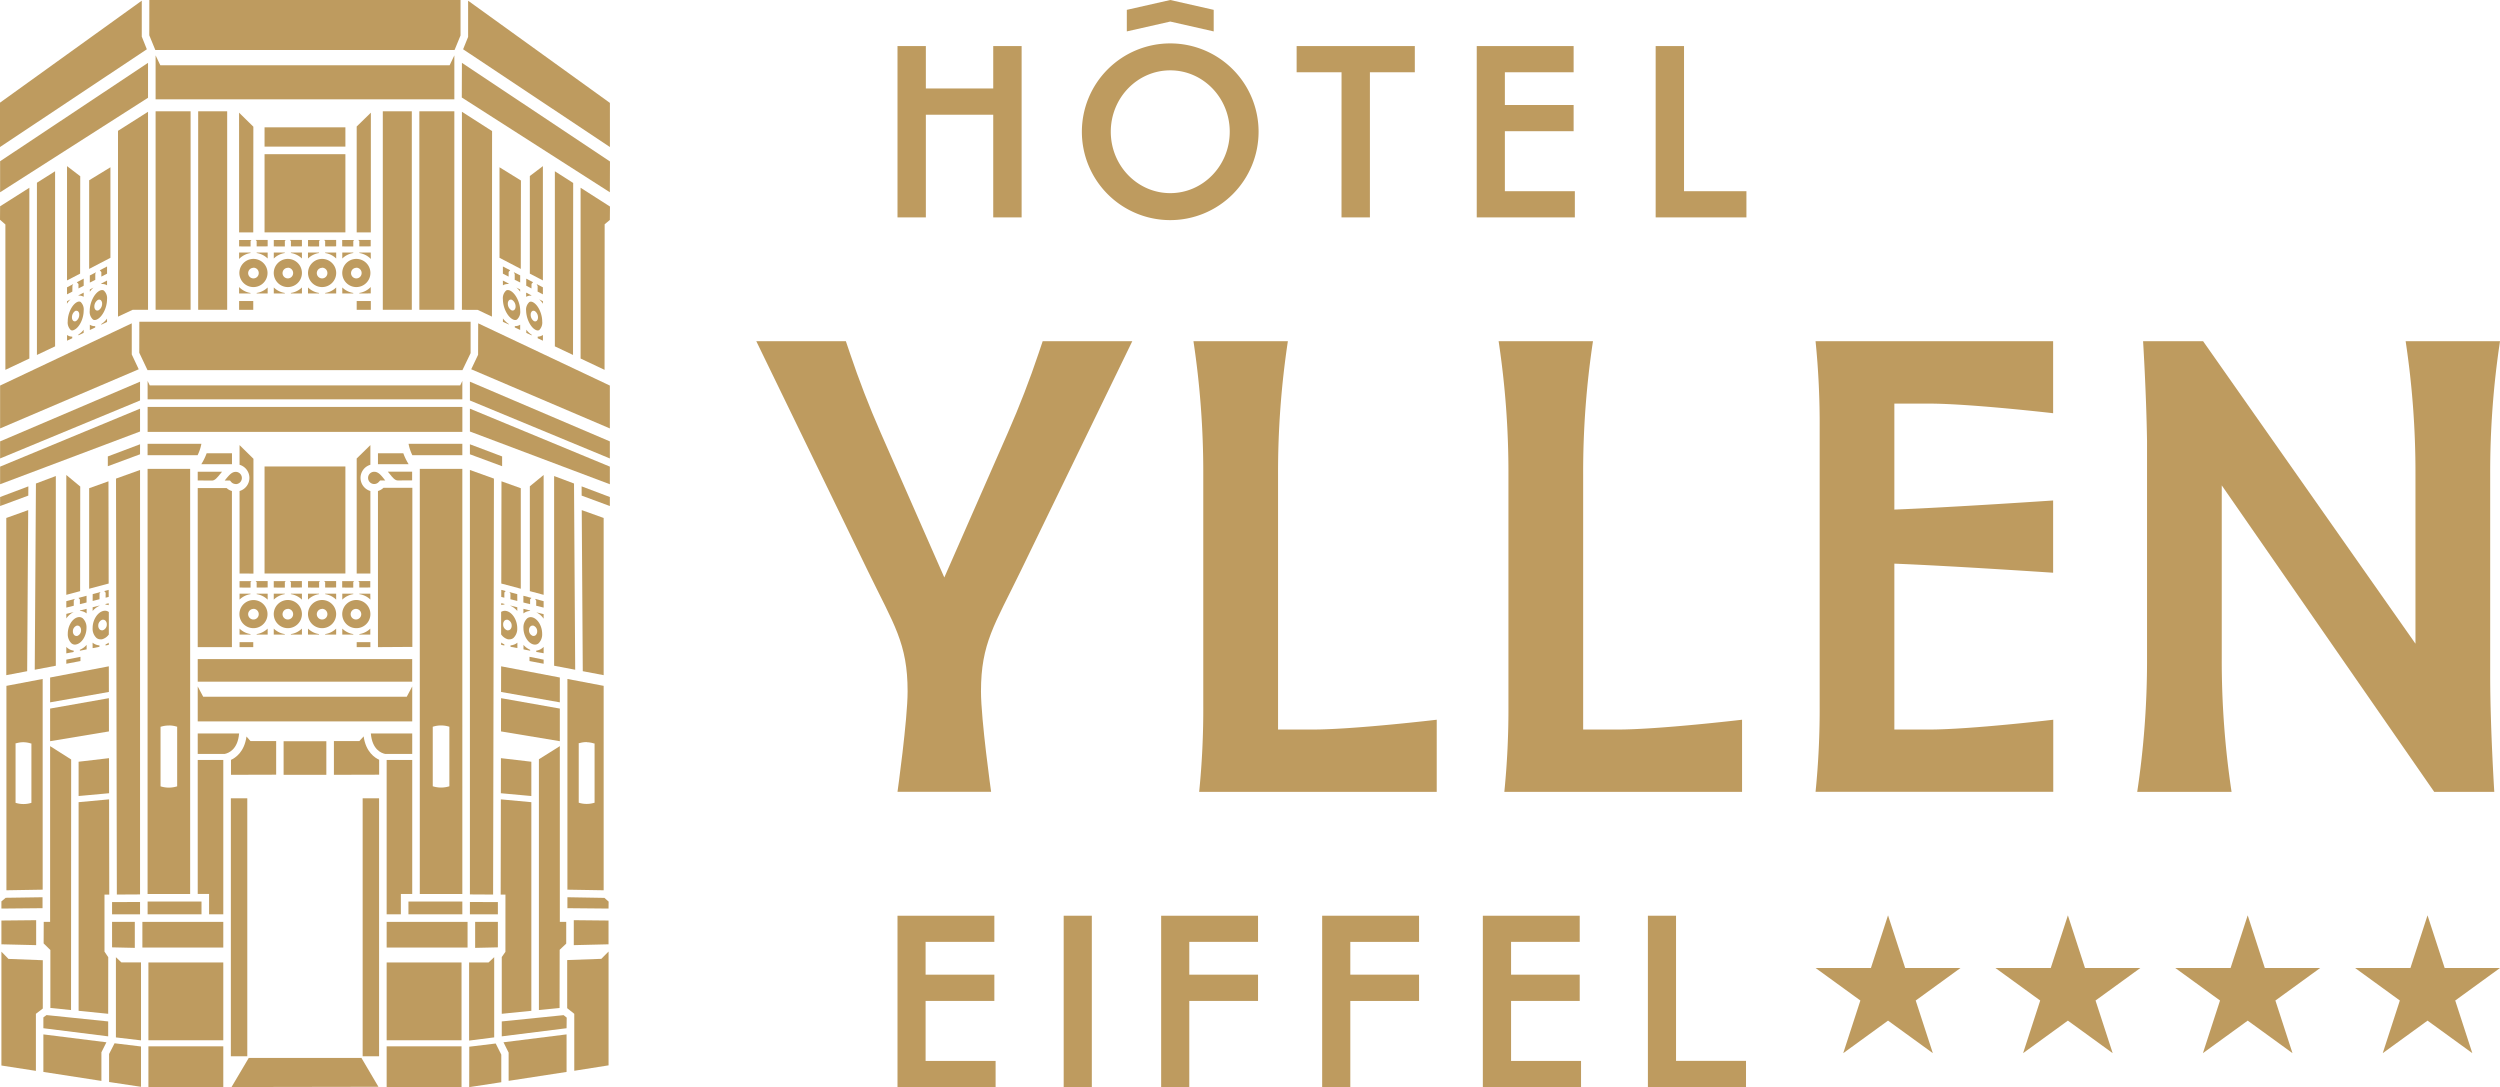 <svg xmlns="http://www.w3.org/2000/svg" viewBox="0 0 779.25 338.83"><defs><style>.cls-1{fill:#be9b5f;}</style></defs><g id="Layer_2" data-name="Layer 2"><g id="Calque_1" data-name="Calque 1"><rect class="cls-1" x="82.46" y="145.4" width="25.2" height="33.36"/><path class="cls-1" d="M115.45,186.89A6.24,6.24,0,0,0,112,185.2v-.15h3.42Z"/><path class="cls-1" d="M106.69,185.05h3.43v.15a6.27,6.27,0,0,0-3.43,1.71Z"/><path class="cls-1" d="M111.08,195.8a4.39,4.39,0,1,1,4.37-4.54v.32A4.36,4.36,0,0,1,111.08,195.8Zm0-6a1.65,1.65,0,1,0,0,3.29,1.65,1.65,0,0,0,0-3.29Z"/><path class="cls-1" d="M106.69,197.8v-1.87a6.27,6.27,0,0,0,3.43,1.71v.16Z"/><path class="cls-1" d="M96,197.8v-1.87a6.26,6.26,0,0,0,3.44,1.71v.16Z"/><path class="cls-1" d="M96,185.05h3.44v.15A6.26,6.26,0,0,0,96,186.91Z"/><path class="cls-1" d="M104.78,186.91a6.2,6.2,0,0,0-3.43-1.71v-.15h3.43Z"/><path class="cls-1" d="M100.4,195.8a4.39,4.39,0,1,1,4.38-4.38A4.39,4.39,0,0,1,100.4,195.8Zm0-6a1.65,1.65,0,1,0,1.65,1.65A1.65,1.65,0,0,0,100.4,189.77Z"/><path class="cls-1" d="M101.35,183.14v-1.68l-.32-.34h3.74v2Zm-5.34,0v-2h3.74l-.28.28,0,1.74Z"/><rect class="cls-1" x="111.18" y="200.16" width="4.27" height="1.55"/><path class="cls-1" d="M101.35,197.8v-.16a6.2,6.2,0,0,0,3.43-1.71v1.87Z"/><polygon class="cls-1" points="120.52 284.99 120.52 236.88 128.49 236.88 128.49 278.65 124.95 278.65 124.95 284.99 120.52 284.99"/><polygon class="cls-1" points="46.01 124.47 46.01 118.74 46.67 120.12 143.45 120.12 144.11 118.74 144.11 124.47 46.01 124.47"/><rect class="cls-1" x="127.31" y="281.01" width="16.8" height="3.98"/><rect class="cls-1" x="46.01" y="126.84" width="98.11" height="7.78"/><path class="cls-1" d="M112,197.8v-.16a6.19,6.19,0,0,0,3.42-1.7v1.86Z"/><rect class="cls-1" x="46.26" y="300" width="23.34" height="24.25"/><path class="cls-1" d="M89.72,195.8a4.39,4.39,0,1,1,4.39-4.38A4.39,4.39,0,0,1,89.72,195.8Zm0-6a1.65,1.65,0,1,0,1.65,1.65A1.65,1.65,0,0,0,89.72,189.77Z"/><rect class="cls-1" x="44.38" y="287.35" width="25.22" height="8"/><path class="cls-1" d="M116.64,150.87a1.91,1.91,0,0,1,0-3.82c1.24,0,2.08,1,3.06,2.23q.18.24.39.48h-1.6l-.39.42A1.9,1.9,0,0,1,116.64,150.87Z"/><path class="cls-1" d="M111.18,178.76V142.91l4.27-4.17v6.13a4.26,4.26,0,0,0,0,8.18v25.71Z"/><path class="cls-1" d="M112,183.14v-1.68l-.33-.34h3.74v2Zm-5.34,0v-2h3.74l-.29.28,0,1.74Z"/><path class="cls-1" d="M117.81,201.71V153.05a4.28,4.28,0,0,0,1.72-1l9,0v49.59Z"/><path class="cls-1" d="M124,149.76c-.9,0-1.64-.91-2.5-2l-.62-.74h7.58v2.71Z"/><path class="cls-1" d="M117.81,144.69v-3.41h7.9a18.1,18.1,0,0,0,1.66,3.41Z"/><path class="cls-1" d="M46,146.14H59.27V278.65H46Zm6.63,80a8.38,8.38,0,0,0-2.39.35l-.2.05v18.56l.2.06a8.57,8.57,0,0,0,4.78,0l.2-.06V226.52l-.2-.05A8.38,8.38,0,0,0,52.64,226.12Z"/><rect class="cls-1" x="61.63" y="205.44" width="66.85" height="7.04"/><path class="cls-1" d="M130.85,278.65V146.14h13.26V278.65Zm6.63-52.53a8.38,8.38,0,0,0-2.39.35l-.2.05v18.56l.2.06a8.57,8.57,0,0,0,4.78,0l.2-.06V226.52l-.2-.05A8.38,8.38,0,0,0,137.48,226.12Z"/><path class="cls-1" d="M128.53,141.89a13.58,13.58,0,0,1-1.18-3.55h16.76v3.55Z"/><path class="cls-1" d="M61.63,149.76v-2.71h7.58l-.62.74c-.86,1.06-1.6,2-2.5,2Z"/><path class="cls-1" d="M62.75,144.69a18.67,18.67,0,0,0,1.67-3.41h7.89v3.41Z"/><path class="cls-1" d="M46,141.89v-3.55H62.77a13.58,13.58,0,0,1-1.18,3.55Z"/><path class="cls-1" d="M61.63,201.71V152.12h9a3.92,3.92,0,0,0,1.66.93v48.66Z"/><path class="cls-1" d="M61.63,235v-6.38h12.9c-.41,5-3.27,6.13-4.49,6.38Z"/><path class="cls-1" d="M72,241.51v-4.66c1.28-.57,4.16-2.38,4.83-7.28L78.08,231l8,0v10.47Z"/><path class="cls-1" d="M104.08,241.51V231H112l1.35-1.47c.67,4.9,3.55,6.71,4.83,7.28v4.66Z"/><polygon class="cls-1" points="65.17 284.99 65.17 278.64 61.63 278.64 61.63 236.88 69.6 236.88 69.6 284.99 65.17 284.99"/><rect class="cls-1" x="88.4" y="231.04" width="13.32" height="10.47"/><rect class="cls-1" x="46.01" y="281.01" width="16.8" height="3.98"/><path class="cls-1" d="M94.11,186.91a6.26,6.26,0,0,0-3.44-1.71v-.15h3.44Z"/><path class="cls-1" d="M90.67,183.14v-1.68l-.32-.34h3.75v2Zm-5.34,0v-2h3.74l-.28.28,0,1.74Z"/><path class="cls-1" d="M80,183.14v-1.68l-.32-.34h3.75v2Zm-5.33,0v-2h3.72l-.28.28,0,1.74Z"/><path class="cls-1" d="M90.67,197.8v-.16a6.26,6.26,0,0,0,3.44-1.71v1.87Z"/><path class="cls-1" d="M85.33,185.05h3.44v.15a6.26,6.26,0,0,0-3.44,1.71Z"/><path class="cls-1" d="M85.33,197.8v-1.87a6.26,6.26,0,0,0,3.44,1.71v.16Z"/><path class="cls-1" d="M120.06,235c-1.2-.24-4.06-1.36-4.47-6.38h12.9V235Z"/><rect class="cls-1" x="74.67" y="200.16" width="4.27" height="1.55"/><path class="cls-1" d="M83.43,186.91A6.27,6.27,0,0,0,80,185.2v-.15h3.43Z"/><path class="cls-1" d="M74.67,185.05h3.42v.15a6.24,6.24,0,0,0-3.42,1.69Z"/><path class="cls-1" d="M74.67,178.76V153.05a4.26,4.26,0,0,0,0-8.18v-6.13L79,143l0,35.79Z"/><path class="cls-1" d="M73.48,150.87a1.9,1.9,0,0,1-1.46-.69l-.32-.39-1.67,0c.13-.16.27-.32.39-.48,1-1.19,1.82-2.23,3.06-2.23a1.91,1.91,0,0,1,0,3.82Z"/><path class="cls-1" d="M80,197.8v-.16a6.27,6.27,0,0,0,3.43-1.71v1.87Z"/><path class="cls-1" d="M74.67,197.8v-1.86a6.19,6.19,0,0,0,3.42,1.7v.16Z"/><path class="cls-1" d="M79,195.8a4.36,4.36,0,0,1-4.37-4.22v-.33A4.38,4.38,0,1,1,79,195.8Zm0-6a1.65,1.65,0,1,0,1.65,1.65A1.65,1.65,0,0,0,79,189.77Z"/><path class="cls-1" d="M160.46,102.06v-.41h.14a2.87,2.87,0,0,0,1.54-.44v1.64Z"/><polygon class="cls-1" points="148.89 96.59 143.98 96.57 143.98 34.84 153.38 40.86 153.34 98.69 148.89 96.59"/><path class="cls-1" d="M162.13,90.92a7.14,7.14,0,0,0-1.19-1.3l1.19.61Zm-1.69-3.71V85.43l-.3-.6,2,1v2.22Z"/><polygon class="cls-1" points="155.7 80.36 155.7 52.14 162.38 56.27 162.33 83.82 155.7 80.36"/><path class="cls-1" d="M156.75,87.45l1.79.92v.16h-.29a2.83,2.83,0,0,0-1.49.41h0Z"/><polygon class="cls-1" points="167.13 188.81 167.14 187.24 166.78 186.67 169.45 187.38 169.45 189.39 167.13 188.81"/><path class="cls-1" d="M169.45,192.85a5.93,5.93,0,0,0-2.31-2v0l2.31.58Z"/><path class="cls-1" d="M166.73,200.93a1.9,1.9,0,0,1-.4-.05c-1.71-.35-3.17-2.7-3.17-5.13a3.85,3.85,0,0,1,1.16-3,1.74,1.74,0,0,1,1.1-.39,2,2,0,0,1,.47.06c1.71.42,3.1,2.71,3.1,5.12a3.86,3.86,0,0,1-1.14,3A1.74,1.74,0,0,1,166.73,200.93ZM166,195a.94.94,0,0,0-.7.3,1.53,1.53,0,0,0-.4,1.1,1.82,1.82,0,0,0,1.21,1.82.91.91,0,0,0,.23,0,.93.93,0,0,0,.69-.3,1.54,1.54,0,0,0,.41-1.1,1.85,1.85,0,0,0-1.21-1.82Z"/><path class="cls-1" d="M156.76,100.31V99.25A7,7,0,0,0,158.6,101l0,.14Z"/><polygon class="cls-1" points="165.04 206.05 165.04 204.73 169.45 205.61 169.45 206.89 165.04 206.05"/><path class="cls-1" d="M167.16,203.21v-.41a3.64,3.64,0,0,0,1.9-.81,3.37,3.37,0,0,0,.39-.37v2Z"/><path class="cls-1" d="M163.15,189.77l2.08.52v.14a3.62,3.62,0,0,0-2.08.78Z"/><polygon class="cls-1" points="61.63 224.87 61.63 213.97 63.34 217.18 126.78 217.18 128.49 213.97 128.49 224.87 61.63 224.87"/><polygon class="cls-1" points="156.75 85.3 156.75 83.06 159.02 84.24 158.55 84.75 158.53 86.22 156.75 85.3"/><polygon class="cls-1" points="180.97 111.75 180.97 58.52 190.13 64.38 190.09 68.56 188.47 69.91 188.44 115.28 180.97 111.75"/><polygon class="cls-1" points="172.95 107.96 172.95 53.38 178.66 57.03 178.61 110.64 172.95 107.96"/><polygon class="cls-1" points="164.03 89.06 164.03 86.85 166.16 87.97 165.68 88.48 165.66 89.91 164.03 89.06"/><path class="cls-1" d="M144.35,15.36l1.56-3.85,0-11.29,44.2,31.86,0,13.75ZM0,32,44.19.21v11.2l1.58,3.95L0,45.83ZM48.41,15.58,46.53,11,46.55,0h97V11.05l-1.86,4.53Z"/><path class="cls-1" d="M164,91.21l1.64.85v.09h-.24a2.66,2.66,0,0,0-1.39.38Z"/><polygon class="cls-1" points="143.94 30.39 143.98 19.59 190.13 50.33 190.09 59.93 143.94 30.39"/><path class="cls-1" d="M167.6,105.43v-.5a2.76,2.76,0,0,0,1.5-.44l.13-.08v1.79Z"/><polygon class="cls-1" points="167.57 90.89 167.58 89.16 167.26 88.54 169.22 89.56 169.22 91.75 167.57 90.89"/><path class="cls-1" d="M164.05,103.76v-1a6.11,6.11,0,0,0,1.68,1.59l0,.19Z"/><path class="cls-1" d="M169.23,94.67a7.33,7.33,0,0,0-1.17-1.38l1.17.6Z"/><polygon class="cls-1" points="165.15 85.29 165.15 54.86 169.22 51.78 169.22 87.41 165.15 85.29"/><path class="cls-1" d="M167.59,103a1.46,1.46,0,0,1-.6-.16c-1.59-.74-2.94-3.5-3-6a3.16,3.16,0,0,1,1-2.68.89.89,0,0,1,.47-.14,1.56,1.56,0,0,1,.67.19c1.56.79,2.88,3.53,2.88,6a3.25,3.25,0,0,1-.94,2.68A.9.9,0,0,1,167.59,103Zm-1.29-6.15a.74.74,0,0,0-.54.23,1.42,1.42,0,0,0-.34,1,2.33,2.33,0,0,0,1,2,.94.94,0,0,0,.39.1.76.76,0,0,0,.54-.23,1.46,1.46,0,0,0,.34-1,2.36,2.36,0,0,0-1-2A.92.92,0,0,0,166.3,96.88Z"/><path class="cls-1" d="M160.6,99.75a1.74,1.74,0,0,1-.69-.17c-1.71-.8-3.15-3.67-3.15-6.28a3.21,3.21,0,0,1,1-2.74,1,1,0,0,1,.54-.15,1.75,1.75,0,0,1,.77.21c1.66.85,3.07,3.7,3.08,6.23a3.23,3.23,0,0,1-1,2.74A1,1,0,0,1,160.6,99.75Zm-1.4-6.37a.8.8,0,0,0-.56.24,1.43,1.43,0,0,0-.35,1,2.39,2.39,0,0,0,1.09,2.07.91.91,0,0,0,.41.1.78.78,0,0,0,.57-.24,1.44,1.44,0,0,0,.35-1,2.42,2.42,0,0,0-1.09-2.07A.94.94,0,0,0,159.2,93.38Z"/><path class="cls-1" d="M163.17,202.41V201a5.48,5.48,0,0,0,2.08,1.54v.29Z"/><path class="cls-1" d="M161.24,190.44a5.93,5.93,0,0,0-2.13-1.62v-.07l2.13.54Z"/><path class="cls-1" d="M159.13,201.61v-.44a3.84,3.84,0,0,0,2.14-.85V202Z"/><path class="cls-1" d="M156.21,201v-.72a4.83,4.83,0,0,0,1,.56v.36Z"/><polygon class="cls-1" points="159.1 186.78 159.11 185.04 158.78 184.54 161.23 185.19 161.24 187.32 159.1 186.78"/><path class="cls-1" d="M156.24,188l1,.24v.2a3.79,3.79,0,0,0-1,.17Z"/><polygon class="cls-1" points="156.24 186.06 156.25 183.86 157.63 184.23 157.21 184.69 157.2 186.3 156.24 186.06"/><path class="cls-1" d="M158.81,199.28a2.35,2.35,0,0,1-.45,0,3.78,3.78,0,0,1-2.16-1.55l0-7a2.28,2.28,0,0,1,1.16-.34,2.58,2.58,0,0,1,.54.07c1.83.45,3.32,2.83,3.32,5.32a3.91,3.91,0,0,1-1.19,3.08A1.92,1.92,0,0,1,158.81,199.28Zm-.84-6.11a1,1,0,0,0-.73.31,1.57,1.57,0,0,0-.41,1.12,1.87,1.87,0,0,0,1.28,1.87.85.85,0,0,0,.23,0,1.05,1.05,0,0,0,.74-.31,1.59,1.59,0,0,0,.41-1.12,1.89,1.89,0,0,0-1.27-1.87A1,1,0,0,0,158,193.17Z"/><polygon class="cls-1" points="146.47 278.79 146.47 146.49 153.96 149.18 153.7 278.83 146.47 278.79"/><polygon class="cls-1" points="156.25 181.89 156.31 150.02 162.33 152.18 162.33 183.51 156.25 181.89"/><polygon class="cls-1" points="45.98 115.37 43.41 109.95 43.43 100.29 146.69 100.29 146.69 110.07 144.14 115.37 45.98 115.37"/><polygon class="cls-1" points="148.1 287.35 155.19 287.35 155.19 295.29 148.1 295.45 148.1 287.35"/><polygon class="cls-1" points="146.47 284.99 146.47 281.15 155.19 281.18 155.19 284.99 146.47 284.99"/><polygon class="cls-1" points="165.15 184.26 165.15 151.58 169.45 148.05 169.45 185.41 165.15 184.26"/><polygon class="cls-1" points="146.47 141.6 146.47 138.48 156.51 142.27 156.51 145.32 146.47 141.6"/><polygon class="cls-1" points="156.12 247.25 156.14 236.32 165.62 237.43 165.62 248.12 156.12 247.25"/><polygon class="cls-1" points="156.16 227.98 156.18 217.62 174.5 220.86 174.5 231.03 156.16 227.98"/><polygon class="cls-1" points="156.4 298.3 157.54 296.69 157.55 278.85 156.06 278.84 156.12 249.16 165.62 250.04 165.62 315.07 156.4 316 156.4 298.3"/><polygon class="cls-1" points="163.14 187.8 163.14 185.7 165.66 186.37 165.24 186.81 165.23 188.32 163.14 187.8"/><polygon class="cls-1" points="156.18 215.68 156.2 207.69 174.5 211.18 174.5 218.92 156.18 215.68"/><polygon class="cls-1" points="156.4 318.38 175.68 316.42 176.64 317.19 176.6 320.5 156.4 323.03 156.4 318.38"/><polygon class="cls-1" points="176.86 283.08 176.86 279.67 188.4 279.87 189.71 281.03 189.68 283.2 176.86 283.08"/><polygon class="cls-1" points="181.65 209.21 181.33 159 188.16 161.45 188.16 210.45 181.65 209.21"/><polygon class="cls-1" points="167.98 236.66 174.5 232.57 174.5 287.35 176.49 287.35 176.49 294.12 174.45 296.05 174.42 314.18 167.98 314.83 167.98 236.66"/><path class="cls-1" d="M176.86,277.31V211.63l11.3,2.15V277.5Zm6-46a7.89,7.89,0,0,0-2.27.33l-.2,0v18.56l.2.06a8.21,8.21,0,0,0,4.54,0l.2-.06V231.73l-.2,0A7.94,7.94,0,0,0,182.84,231.35Z"/><polygon class="cls-1" points="172.72 207.51 172.72 148.38 178.92 150.71 179.29 208.76 172.72 207.51"/><polygon class="cls-1" points="178.85 286.82 189.68 286.93 189.68 294.34 178.85 294.6 178.85 286.82"/><polygon class="cls-1" points="24.9 186.87 24.46 186.37 26.98 185.7 26.98 187.8 24.9 188.32 24.9 186.87"/><polygon class="cls-1" points="24.5 315.07 24.5 250.04 34 249.16 34.06 278.84 32.57 278.85 32.57 296.63 33.74 298.35 33.72 316 24.5 315.07"/><path class="cls-1" d="M24.87,202.54A5.48,5.48,0,0,0,27,201v1.41l-2.08.42Z"/><path class="cls-1" d="M23.39,200.93a1.74,1.74,0,0,1-1.12-.41,3.86,3.86,0,0,1-1.14-3c0-2.41,1.39-4.7,3.1-5.12a2,2,0,0,1,.47-.06,1.74,1.74,0,0,1,1.1.39,3.85,3.85,0,0,1,1.16,3c0,2.43-1.46,4.78-3.17,5.13A1.9,1.9,0,0,1,23.39,200.93Zm.77-5.92-.23,0a1.85,1.85,0,0,0-1.21,1.82,1.54,1.54,0,0,0,.41,1.1.93.93,0,0,0,.69.3.91.91,0,0,0,.23,0,1.82,1.82,0,0,0,1.21-1.82,1.53,1.53,0,0,0-.4-1.1A.94.94,0,0,0,24.16,195Z"/><polygon class="cls-1" points="15.62 211.18 33.92 207.69 33.94 215.68 15.62 218.92 15.62 211.18"/><polygon class="cls-1" points="36.16 149.18 43.65 146.49 43.65 278.79 36.42 278.83 36.16 149.18"/><polygon class="cls-1" points="34.93 295.29 34.93 287.35 42.02 287.35 42.02 295.45 34.93 295.29"/><polygon class="cls-1" points="20.67 205.61 25.08 204.73 25.08 206.05 20.67 206.89 20.67 205.61"/><path class="cls-1" d="M20.67,191.35l2.31-.58v0a5.93,5.93,0,0,0-2.31,2Z"/><path class="cls-1" d="M20.67,201.62a3.37,3.37,0,0,0,.39.37,3.64,3.64,0,0,0,1.9.81v.41l-2.29.45Z"/><polygon class="cls-1" points="34.93 284.99 34.93 281.18 43.65 281.15 43.65 284.99 34.93 284.99"/><polygon class="cls-1" points="20.67 148.05 25.01 151.65 24.97 184.26 20.67 185.41 20.67 148.05"/><path class="cls-1" d="M27,191.21a3.64,3.64,0,0,0-2.08-.79v-.13l2.08-.52Z"/><polygon class="cls-1" points="20.67 187.38 23.33 186.67 23 187.19 22.99 188.81 20.67 189.39 20.67 187.38"/><polygon class="cls-1" points="33.61 142.27 43.65 138.48 43.65 141.6 33.61 145.32 33.61 142.27"/><path class="cls-1" d="M20.9,104.41l.12.08a2.76,2.76,0,0,0,1.5.44v.5l-1.62.77Z"/><path class="cls-1" d="M20.9,93.89,22,93.3a7.21,7.21,0,0,0-1.14,1.37Z"/><polygon class="cls-1" points="20.89 51.78 25.01 54.93 24.97 85.29 20.89 87.41 20.89 51.78"/><polygon class="cls-1" points="20.89 89.56 22.83 88.55 22.58 89.03 22.55 90.89 20.89 91.75 20.89 89.56"/><polygon class="cls-1" points="24.46 88.54 23.95 87.97 26.09 86.85 26.09 89.06 24.46 89.91 24.46 88.54"/><polygon class="cls-1" points="0.03 145.45 43.65 127.38 43.65 134.5 0.03 150.94 0.03 145.45"/><path class="cls-1" d="M26.08,92.52a2.66,2.66,0,0,0-1.39-.38h-.24v-.09l1.64-.85Z"/><polygon class="cls-1" points="0.03 120.18 41.07 100.78 41.07 110.48 43.24 115.1 0.03 133.54 0.03 120.18"/><polygon class="cls-1" points="0.03 137.58 43.65 118.97 43.65 124.83 0.03 142.9 0.03 137.58"/><polygon class="cls-1" points="1.68 69.97 0 68.49 0.03 64.3 9.15 58.52 9.15 111.75 1.68 115.28 1.68 69.97"/><path class="cls-1" d="M24.43,104.28a5.37,5.37,0,0,0,1.64-1.52v1l-1.64.77Z"/><polygon class="cls-1" points="11.51 56.96 17.17 53.38 17.17 107.96 11.51 110.64 11.51 56.96"/><path class="cls-1" d="M22.53,103a.9.9,0,0,1-.48-.14,3.25,3.25,0,0,1-.94-2.68c0-2.46,1.32-5.2,2.88-6a1.56,1.56,0,0,1,.67-.19,1,1,0,0,1,.47.13,3.19,3.19,0,0,1,.95,2.69c0,2.52-1.35,5.28-2.95,6A1.46,1.46,0,0,1,22.53,103Zm1.29-6.15a.92.92,0,0,0-.39.09,2.36,2.36,0,0,0-1,2,1.46,1.46,0,0,0,.34,1,.76.76,0,0,0,.54.23.94.94,0,0,0,.39-.1,2.33,2.33,0,0,0,1-2,1.37,1.37,0,0,0-.34-1A.74.74,0,0,0,23.82,96.88Z"/><polygon class="cls-1" points="0.03 154.92 8.84 151.6 8.82 154.48 0.03 157.73 0.03 154.92"/><rect class="cls-1" x="113.04" y="248.83" width="5.12" height="80.41"/><path class="cls-1" d="M13.52,334.12v-11.7l19.65,2.46L31.61,328l0,8.92Zm-13.08-2V296.64l2.2,2.25,10.7.41v15.06L11.19,316l0,17.79Z"/><rect class="cls-1" x="71.96" y="248.83" width="5.12" height="80.41"/><path class="cls-1" d="M31.31,199.28a1.92,1.92,0,0,1-1.25-.45,3.91,3.91,0,0,1-1.19-3.08c0-2.49,1.49-4.87,3.32-5.32a2.58,2.58,0,0,1,.54-.07,1.91,1.91,0,0,1,1.19.41l0,7a3.81,3.81,0,0,1-2.14,1.5A2.35,2.35,0,0,1,31.31,199.28Zm.84-6.11a1,1,0,0,0-.25,0,1.9,1.9,0,0,0-1.27,1.87,1.59,1.59,0,0,0,.41,1.12,1.05,1.05,0,0,0,.74.31.85.85,0,0,0,.23,0,1.87,1.87,0,0,0,1.28-1.87,1.57,1.57,0,0,0-.41-1.12A1,1,0,0,0,32.15,193.17Z"/><polygon class="cls-1" points="13.52 320.5 13.52 317.12 14.5 316.4 33.72 318.38 33.72 323.03 13.52 320.5"/><polygon class="cls-1" points="15.7 314.18 15.7 296.12 13.6 294.06 13.63 287.35 15.62 287.35 15.62 232.57 22.18 236.73 22.14 314.83 15.7 314.18"/><polygon class="cls-1" points="146.47 134.5 146.47 127.38 190.09 145.45 190.09 150.94 146.47 134.5"/><polygon class="cls-1" points="146.47 124.83 146.47 118.97 190.09 137.58 190.09 142.9 146.47 124.83"/><polygon class="cls-1" points="0.44 280.96 1.78 279.84 13.26 279.67 13.26 283.08 0.44 283.2 0.44 280.96"/><path class="cls-1" d="M120.52,338.83V326.15h23.34v12.68Zm-48.35,0,5.37-9.08,35.12,0,5.3,9Zm-25.91,0V326.15H69.6v12.68ZM34,337.26v-8.73l1.71-3.34,8.24,1v12.57Zm112.27-11,8.24-1,1.74,3.46,0,8.61-10,1.53Zm-110.14-2.9v-25l1.7,1.62,6.12,0v24.3ZM146.22,300h6.06l1.76-1.65v25l-7.82,1Z"/><polygon class="cls-1" points="146.88 115.1 149.02 110.59 149.05 100.78 190.09 120.18 190.09 133.54 146.88 115.1"/><polygon class="cls-1" points="181.3 154.48 181.29 151.6 190.09 154.92 190.09 157.73 181.3 154.48"/><path class="cls-1" d="M158.54,328.1l-1.6-3.22,19.66-2.46v11.7l-18.06,2.78ZM179,316l-2.21-1.75,0-15,10.64-.38,2.26-2.28v35.48L179,333.76Z"/><polygon class="cls-1" points="27.79 56.19 34.42 52.14 34.42 80.36 27.79 83.82 27.79 56.19"/><polygon class="cls-1" points="32.93 184.75 32.48 184.23 33.87 183.86 33.88 186.06 32.92 186.3 32.93 184.75"/><polygon class="cls-1" points="28.89 185.19 31.33 184.54 31.03 184.99 31.02 186.78 28.88 187.32 28.89 185.19"/><path class="cls-1" d="M33.88,188.64a4.06,4.06,0,0,0-1-.18v-.19l1-.24Z"/><path class="cls-1" d="M28.88,189.29l2.13-.54v.07a5.93,5.93,0,0,0-2.13,1.62Z"/><path class="cls-1" d="M32.9,200.87a5.09,5.09,0,0,0,1-.56V201l-1,.2Z"/><path class="cls-1" d="M28.86,200.32a3.84,3.84,0,0,0,2.14.85v.44l-2.13.42Z"/><polygon class="cls-1" points="15.62 220.86 33.94 217.62 33.96 227.98 15.62 231.03 15.62 220.86"/><path class="cls-1" d="M2,213.78l11.3-2.15v65.68L2,277.5Zm5.32,17.57a7.94,7.94,0,0,0-2.27.33l-.2,0v18.56l.2.06a8.25,8.25,0,0,0,4.55,0l.19-.06V231.73l-.19,0A8,8,0,0,0,7.28,231.35Z"/><polygon class="cls-1" points="27.79 152.18 33.81 150.02 33.87 181.89 27.79 183.51 27.79 152.18"/><polygon class="cls-1" points="1.96 161.45 8.79 159 8.47 209.21 1.96 210.45 1.96 161.45"/><polygon class="cls-1" points="11.2 150.71 17.4 148.38 17.4 207.51 10.83 208.76 11.2 150.71"/><polygon class="cls-1" points="0.44 294.34 0.44 286.93 11.27 286.82 11.27 294.6 0.44 294.34"/><polygon class="cls-1" points="24.5 237.43 33.98 236.32 34 247.25 24.5 248.12 24.5 237.43"/><path class="cls-1" d="M85.34,78.72h3.43v.15a6.2,6.2,0,0,0-3.43,1.71Z"/><path class="cls-1" d="M94.11,80.58a6.26,6.26,0,0,0-3.44-1.71v-.15h3.44Z"/><path class="cls-1" d="M89.72,89.48a4.39,4.39,0,1,1,4.39-4.39A4.39,4.39,0,0,1,89.72,89.48Zm0-6a1.65,1.65,0,1,0,1.65,1.65A1.65,1.65,0,0,0,89.72,83.44Z"/><path class="cls-1" d="M79,89.48a4.39,4.39,0,1,1,4.39-4.39A4.39,4.39,0,0,1,79,89.48Zm0-6a1.65,1.65,0,1,0,1.65,1.65A1.64,1.64,0,0,0,79,83.44Z"/><polygon class="cls-1" points="74.53 72.43 74.52 35.12 78.97 39.49 78.94 72.43 74.53 72.43"/><path class="cls-1" d="M85.34,91.47V89.6a6.2,6.2,0,0,0,3.43,1.71v.16Z"/><path class="cls-1" d="M90.67,91.47v-.16a6.26,6.26,0,0,0,3.44-1.71v1.87Z"/><rect class="cls-1" x="120.52" y="300" width="23.34" height="24.25"/><path class="cls-1" d="M83.43,80.58A6.27,6.27,0,0,0,80,78.87v-.15h3.43Z"/><path class="cls-1" d="M80,76.81V75.13l-.32-.34h3.75v2Zm-5.47,0v-2h3.86l-.28.28,0,1.74Z"/><path class="cls-1" d="M74.53,78.72h3.56v.15a6.32,6.32,0,0,0-3.56,1.85Z"/><path class="cls-1" d="M80,91.47v-.16a6.27,6.27,0,0,0,3.43-1.71v1.87Z"/><path class="cls-1" d="M74.53,91.47v-2a6.32,6.32,0,0,0,3.56,1.85v.16Z"/><polygon class="cls-1" points="31.59 84.81 31.1 84.24 33.37 83.06 33.37 85.3 31.59 86.22 31.59 84.81"/><path class="cls-1" d="M90.68,76.81V75.13l-.32-.34h3.75v2Zm-5.34,0v-2h3.73l-.28.28,0,1.74Z"/><rect class="cls-1" x="130.71" y="34.69" width="10.91" height="61.87"/><path class="cls-1" d="M100.4,89.48a4.39,4.39,0,1,1,4.39-4.39A4.4,4.4,0,0,1,100.4,89.48Zm0-6a1.65,1.65,0,1,0,1.65,1.65A1.65,1.65,0,0,0,100.4,83.44Z"/><polygon class="cls-1" points="48.5 30.97 48.5 17.26 49.97 20.34 140.15 20.34 141.62 17.26 141.62 30.97 48.5 30.97"/><rect class="cls-1" x="119.32" y="34.69" width="9.04" height="61.87"/><rect class="cls-1" x="82.46" y="48.06" width="25.2" height="24.37"/><polygon class="cls-1" points="36.78 40.78 46.14 34.84 46.14 96.57 41.34 96.57 36.78 98.7 36.78 40.78"/><rect class="cls-1" x="120.52" y="287.35" width="25.22" height="8"/><path class="cls-1" d="M104.79,80.58a6.26,6.26,0,0,0-3.44-1.71v-.15h3.44Z"/><path class="cls-1" d="M101.35,76.81V75.13l-.32-.34h3.75v2Zm-5.34,0v-2h3.74l-.28.28,0,1.74Z"/><path class="cls-1" d="M101.35,91.47v-.16a6.26,6.26,0,0,0,3.44-1.71v1.87Z"/><path class="cls-1" d="M96,78.72h3.44v.15A6.26,6.26,0,0,0,96,80.58Z"/><path class="cls-1" d="M96,91.47V89.6a6.26,6.26,0,0,0,3.44,1.71v.16Z"/><rect class="cls-1" x="74.53" y="93.83" width="4.41" height="2.74"/><polygon class="cls-1" points="111.18 72.43 111.18 39.43 115.6 35.12 115.59 72.43 111.18 72.43"/><path class="cls-1" d="M29.52,99.75a1,1,0,0,1-.55-.16,3.23,3.23,0,0,1-1-2.74c0-2.53,1.42-5.38,3.08-6.23a1.75,1.75,0,0,1,.77-.21,1,1,0,0,1,.54.15,3.21,3.21,0,0,1,1,2.74c0,2.61-1.44,5.48-3.15,6.28A1.74,1.74,0,0,1,29.52,99.75Zm1.4-6.37a.94.94,0,0,0-.42.11,2.44,2.44,0,0,0-1.09,2.07,1.44,1.44,0,0,0,.35,1,.78.78,0,0,0,.57.24.91.91,0,0,0,.41-.1,2.39,2.39,0,0,0,1.09-2.07,1.47,1.47,0,0,0-.34-1A.84.84,0,0,0,30.92,93.38Z"/><rect class="cls-1" x="111.18" y="93.83" width="4.41" height="2.74"/><rect class="cls-1" x="48.5" y="34.69" width="10.91" height="61.87"/><rect class="cls-1" x="61.77" y="34.69" width="9.04" height="61.87"/><path class="cls-1" d="M112,76.81V75.13l-.33-.34h3.88v2Zm-5.34,0v-2h3.74l-.28.28,0,1.74Z"/><path class="cls-1" d="M115.59,80.72A6.32,6.32,0,0,0,112,78.87v-.15h3.56Z"/><path class="cls-1" d="M112,91.47v-.16a6.32,6.32,0,0,0,3.56-1.85v2Z"/><path class="cls-1" d="M28,90.23l1.15-.59A7.61,7.61,0,0,0,28,90.92Zm0-4.37,1.95-1-.25.46,0,1.91L28,88.08Z"/><path class="cls-1" d="M33.37,88.93a2.89,2.89,0,0,0-1.5-.41h-.29v-.16l1.79-.92v1.49Z"/><path class="cls-1" d="M106.69,78.72h3.43v.15a6.27,6.27,0,0,0-3.43,1.71Z"/><path class="cls-1" d="M106.69,91.47V89.6a6.27,6.27,0,0,0,3.43,1.71v.16Z"/><rect class="cls-1" x="82.46" y="39.69" width="25.2" height="6.01"/><path class="cls-1" d="M111.08,89.48a4.39,4.39,0,1,1,4.38-4.39A4.4,4.4,0,0,1,111.08,89.48Zm0-6a1.65,1.65,0,1,0,1.64,1.65A1.65,1.65,0,0,0,111.08,83.44Z"/><polygon class="cls-1" points="0.03 50.26 46.14 19.59 46.14 30.47 0.03 59.93 0.03 50.26"/><path class="cls-1" d="M28,101.22a2.87,2.87,0,0,0,1.54.44h.14v.41l-1.68.8Z"/><path class="cls-1" d="M31.57,101a5.92,5.92,0,0,0,1.79-1.7v1.06l-1.79.85Z"/><path class="cls-1" d="M279.75,14.36h8.84V27.57h21V14.36h8.85v53.4h-8.85v-32h-21v32h-8.84Z"/><path class="cls-1" d="M418.16,22.53h-14V14.36H441v8.17H427V67.76h-8.85Z"/><path class="cls-1" d="M460.3,14.36h30.2v8.17H469.07v10.2H490.5V40.9H469.07V59.6h21.81v8.16H460.3Z"/><path class="cls-1" d="M516.07,14.36h8.84V59.6h19.45v8.16H516.07Z"/><path class="cls-1" d="M364.77,13.53A27.54,27.54,0,1,0,392.3,41.06,27.53,27.53,0,0,0,364.77,13.53Zm0,46.67c-10.24,0-18.54-8.57-18.54-19.14s8.3-19.13,18.54-19.13,18.54,8.56,18.54,19.13S375,60.2,364.77,60.2Z"/><polygon class="cls-1" points="364.77 0 351.23 3.07 351.23 9.79 364.77 6.72 378.31 9.79 378.31 3.07 364.77 0"/><path class="cls-1" d="M352.93,106.36H325L323.78,110q-4.23,12.59-9.58,24.77L294.34,180,274.47,134.8q-5.34-12.17-9.57-24.77l-1.24-3.67H235.74L270.53,178c8.14,16.76,12.37,22.49,12.37,37.5,0,8.86-3.15,31.31-3.15,31.31h29.18s-3.16-22.45-3.16-31.31c0-15,4.23-20.74,12.37-37.5Z"/><path class="cls-1" d="M409.08,227.4H398.37V147.82a274,274,0,0,1,3.06-41.46H372a274,274,0,0,1,3.06,41.46v71.79a257.16,257.16,0,0,1-1.28,27.22h74.05V224.34S422,227.4,409.08,227.4Z"/><path class="cls-1" d="M776.19,147.82a274,274,0,0,1,3.06-41.46H749.84a274,274,0,0,1,3.06,41.46v52.82l-66.19-94.28H668s1,16,1.23,31.09v67.92a274,274,0,0,1-3.06,41.46h29.41a274,274,0,0,1-3.06-41.46V151.29l66.23,95.54h18.72s-1.24-19.5-1.28-35.74Z"/><path class="cls-1" d="M504.17,227.4h-10.7V147.82a274,274,0,0,1,3.06-41.46H467.12a274,274,0,0,1,3.06,41.46v71.79a257.16,257.16,0,0,1-1.28,27.22H543V224.34S517.09,227.4,504.17,227.4Z"/><path class="cls-1" d="M601.18,125.8c12.91,0,38.78,3,38.78,3V106.36H565.91a257.25,257.25,0,0,1,1.28,27.23v86a257.16,257.16,0,0,1-1.28,27.22H640V224.34s-25.87,3.06-38.78,3.06H590.47V175.69c17.92.7,49.49,2.83,49.49,2.83V156s-31.57,2.14-49.49,2.84V125.8Z"/><path class="cls-1" d="M279.75,285.43h30.19v8.16H288.51V303.8h21.43V312H288.51v18.7h21.82v8.16H279.75Z"/><path class="cls-1" d="M331.55,285.43h8.77v53.4h-8.77Z"/><path class="cls-1" d="M361.93,285.43h30.2v8.16H370.7V303.8h21.43V312H370.7v26.86h-8.77Z"/><path class="cls-1" d="M412.12,285.43h30.2v8.16H420.89V303.8h21.43V312H420.89v26.86h-8.77Z"/><path class="cls-1" d="M462.2,285.43h30.2v8.16H471V303.8H492.4V312H471v18.7h21.81v8.16H462.2Z"/><path class="cls-1" d="M513.65,285.43h8.77v45.24h21.81v8.16H513.65Z"/><polygon class="cls-1" points="588.5 285.31 593.84 301.72 611.09 301.72 597.13 311.86 602.47 328.27 588.5 318.13 574.54 328.27 579.88 311.86 565.91 301.72 583.17 301.72 588.5 285.31"/><polygon class="cls-1" points="644.56 285.31 649.89 301.72 667.15 301.72 653.18 311.86 658.52 328.27 644.56 318.13 630.6 328.27 635.93 311.86 621.97 301.72 639.22 301.72 644.56 285.31"/><polygon class="cls-1" points="700.61 285.31 705.94 301.72 723.2 301.72 709.24 311.86 714.57 328.27 700.61 318.13 686.65 328.27 691.98 311.86 678.02 301.72 695.28 301.72 700.61 285.31"/><polygon class="cls-1" points="756.66 285.31 762 301.72 779.25 301.72 765.29 311.86 770.62 328.27 756.66 318.13 742.7 328.27 748.03 311.86 734.07 301.72 751.33 301.72 756.66 285.31"/></g></g></svg>